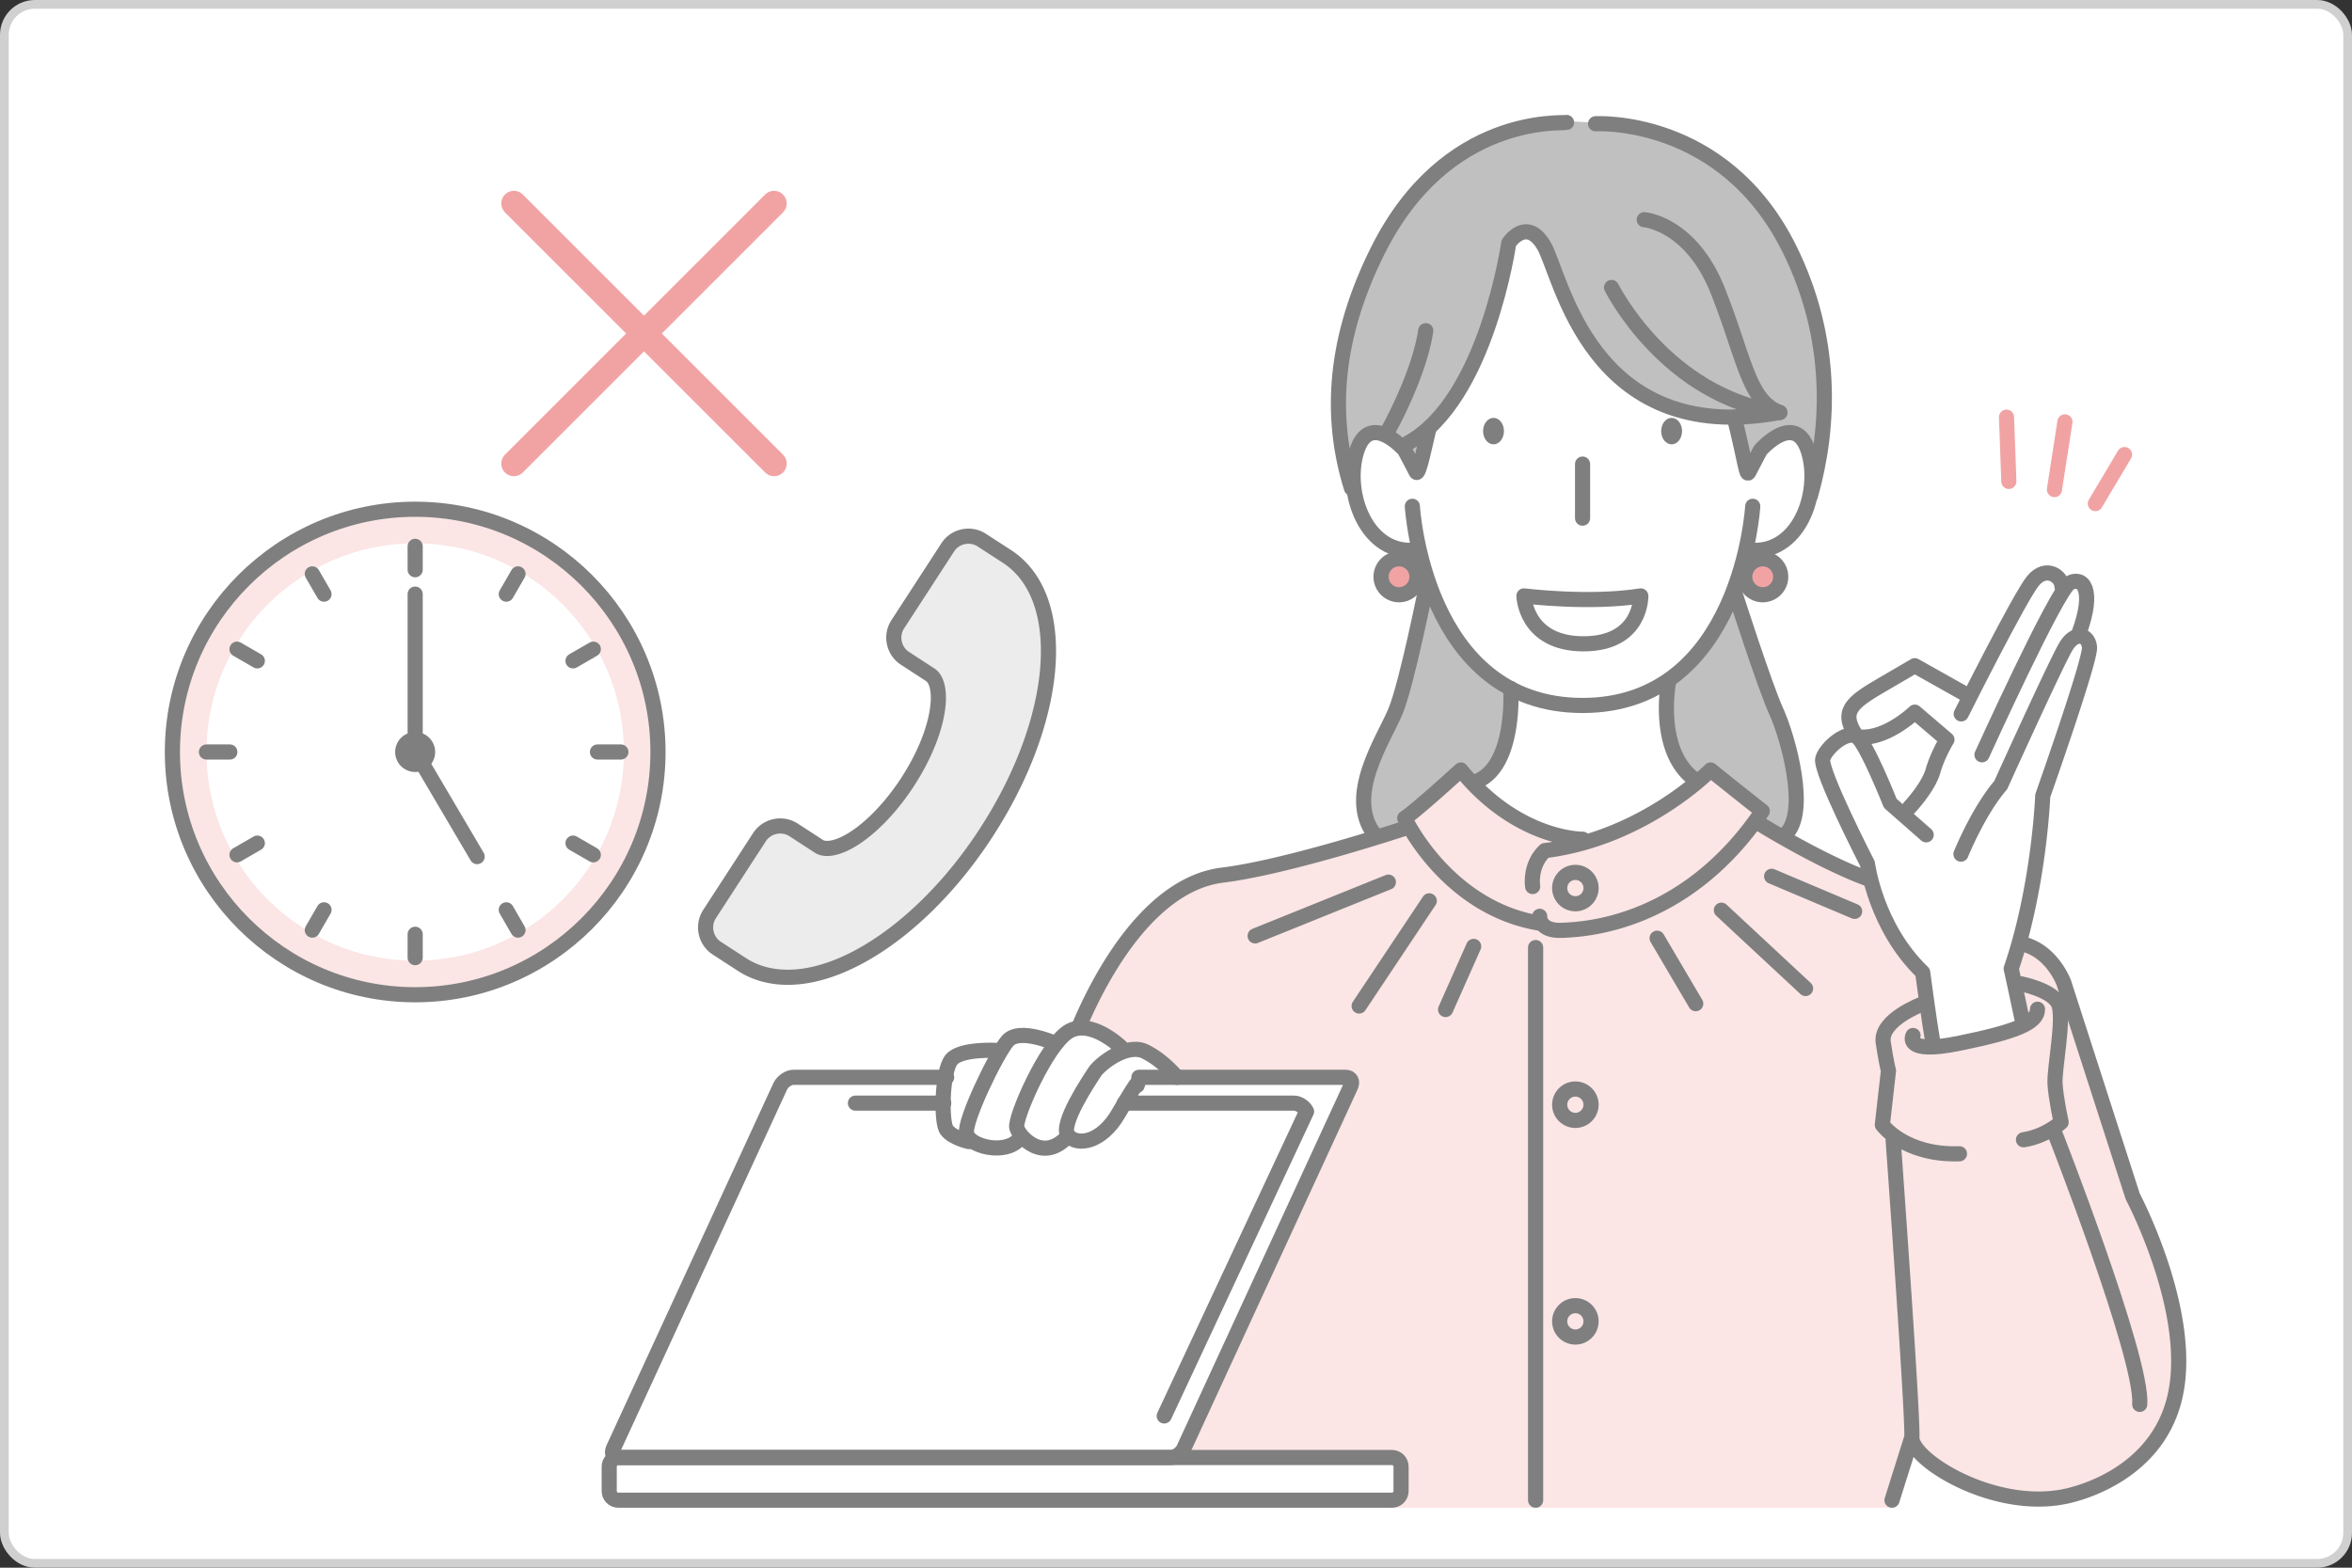 <svg width="270" height="180" viewBox="0 0 270 180" fill="none" xmlns="http://www.w3.org/2000/svg"><rect x="0" y="0" width="270" height="180" fill="#333333" stroke="none"/><rect x=".5" y=".5" width="269" height="179" rx="3.5" fill="#fff" stroke="#D0D0D0"/><mask id="mask0_40000002_10483" style="mask-type:alpha" maskUnits="userSpaceOnUse" x="1" y="1" width="268" height="178"><rect x="1.5" y="1.5" width="267" height="177" rx="3.5" fill="#fff" stroke="#D0D0D0"/></mask><g clip-path="url(#clip0_40000002_10483)"><mask id="mask1_40000002_10483" style="mask-type:luminance" maskUnits="userSpaceOnUse" x="1" y="0" width="268" height="180"><path d="M269 .908H1v178.184h268V.908z" fill="#fff"/></mask><g mask="url(#mask1_40000002_10483)"><path d="M163.774 67.044s-2.347 12.296-3.689 15.202c-1.341 2.906-5.812 8.719-2.235 13.86l3.8-1.117-.335-1.342 6.259-5.03 1.677 1.677s3.465-1.9 3.801-4.695c.335-2.794.335-6.707.335-6.707s-6.483-2.57-9.613-11.848zm27.718 11.066s-1.23 8.048 3.13 11.513l1.788-.894 5.477 4.024-.559 1.677 3.354 1.676s3.13-3.465 1.118-9.277c-2.012-5.813-6.819-18.556-6.819-18.556s-3.465 6.148-4.359 7.601c-.894 1.454-3.13 2.236-3.13 2.236zm-36.217-22.803s-.335-5.812 2.571-5.365c2.906.447 4.807 4.136 4.807 4.136l1.453-4.695s5.589-5.477 8.048-15.984l1.565-5.366s1.229-2.683 3.018-.223c1.788 2.459 3.018 7.377 4.583 9.724 1.565 2.348 4.694 7.601 10.507 9.39 5.812 1.788 7.377 1.23 7.377 1.23l1.453 5.7s2.46-4.471 4.583-4.248c2.124.224 3.242 4.472 3.242 4.472s1.9-7.937.447-16.097c-1.453-8.16-5.701-16.543-17.214-22.132-5.701-2.347-15.202-1.9-15.202-1.9s-9.277 1.23-14.419 8.942c-5.142 7.713-8.384 14.867-8.719 23.25.112 5.813 1.9 9.166 1.9 9.166z" fill="silver"/><path d="M167.574 88.617l-6.259 5.03.335 1.342s-15.649 4.359-21.573 5.365c-5.925 1.006-10.284 7.154-12.52 10.172-2.235 3.018-3.577 7.154-3.577 7.154s4.025 1.341 4.919 3.241c2.682-1.118 5.477 2.012 5.589 2.683 8.271-.112 19.226 0 19.226 0s1.676-.224 1.229 1.565c-.447 1.788-19.561 42.252-19.561 42.252l23.809-.112s1.676.112 1.676 1.454c0 1.341-.111 2.682-.111 2.682l-1.677 1.676h57.901l2.571-7.376s1.23 3.353 8.719 5.365c7.489 2.012 17.102.559 21.126-9.613 4.024-10.172-4.806-24.368-4.806-24.368l-7.266-24.368s-1.9-3.688-5.142-4.359l-1.303 2.812 1.415 6.577s-6.036 2.683-10.06 2.124l-1.517-8.265s-5.078-3.36-6.196-11.184c-6.595-2.348-13.19-6.036-13.19-6.036l.559-1.677-5.477-4.024s-7.601 5.03-10.842 6.483c-3.242 1.453-4.136 1.565-4.136 1.565s-4.919-1.23-6.931-2.347c-2.012-1.118-6.93-5.813-6.93-5.813z" fill="#FBE5E5"/><path d="M160.643 68.385a2.124 2.124 0 100-4.248 2.124 2.124 0 000 4.248zm41.693-.112a2.012 2.012 0 100-4.024 2.012 2.012 0 000 4.024z" fill="#F1A3A4"/><path d="M181.672 53.284v6.21m-17.6-10.389c-.403 1.475-1.201 5.694-1.504 5.088-.303-.606-1.32-2.514-1.32-2.514s-4.019-4.614-5.508.148c-1.488 4.763 1.15 12.056 6.955 11.312" stroke="#7F7F7F" stroke-width="1.738" stroke-linecap="round" stroke-linejoin="round"/><path d="M201.207 58.13S199.896 81 181.67 81s-19.537-22.868-19.537-22.868" stroke="#7F7F7F" stroke-width="1.738" stroke-linecap="round" stroke-linejoin="round"/><path d="M199.082 47.898c1.363 5.452 1.385 6.901 1.688 6.295.303-.605 1.32-2.514 1.32-2.514s4.019-4.614 5.507.149c1.489 4.763-1.149 12.056-6.954 11.311" stroke="#7F7F7F" stroke-width="1.738" stroke-linecap="round" stroke-linejoin="round"/><path d="M172.648 49.498c0 .84-.537 1.52-1.199 1.52s-1.199-.68-1.199-1.52c0-.838.537-1.518 1.199-1.518s1.199.68 1.199 1.518zm20.446 0c0 .84-.537 1.52-1.2 1.52-.662 0-1.199-.68-1.199-1.52 0-.838.537-1.518 1.199-1.518.663 0 1.2.68 1.2 1.518z" fill="#7F7F7F"/><path d="M179.833 14.06c-.455.151-13.782-1.06-21.658 14.69-4.922 9.844-5.673 18.86-3.03 27.307m28.019-41.847s14.691-.908 22.263 14.388c5.09 10.282 4.637 20.472 2.409 28.302m-19.48 11.522c-5.902.939-13.415 0-13.415 0s.135 5.5 6.842 5.5 6.573-5.5 6.573-5.5z" stroke="#7F7F7F" stroke-width="1.738" stroke-linecap="round" stroke-linejoin="round"/><path d="M204.318 47.36c-21.865 4.025-25.085-15.829-27.097-19.182-2.012-3.354-4.024-.269-4.024-.269s-2.549 17.976-11.537 22.94m42.657-3.489C191.171 45.482 185 33.007 185 33.007" stroke="#7F7F7F" stroke-width="1.738" stroke-linecap="round" stroke-linejoin="round"/><path d="M188.754 25.227s5.366.402 8.451 8.182c3.085 7.78 3.488 12.61 7.11 13.952m-44.936 2.012s3.488-6.17 4.293-11.402m-3.07 30.316a2.062 2.062 0 100-4.124 2.062 2.062 0 000 4.124zm41.753 0a2.062 2.062 0 10.001-4.125 2.062 2.062 0 00-.001 4.125zm-25.606 36.924s-.1 1.71 2.515 1.61c2.616-.101 14.186-.604 23.04-13.683-3.32-2.616-5.936-4.729-5.936-4.729s-7.646 7.848-19.015 9.256c-1.811 1.71-1.409 4.125-1.409 4.125" stroke="#7F7F7F" stroke-width="1.738" stroke-linecap="round" stroke-linejoin="round"/><path d="M181.681 96.357s-7.445.1-13.984-7.948c-5.534 5.03-6.439 5.534-6.439 5.534s4.829 10.362 15.594 12.073m-3.424-26.963s.603 8.853-3.924 10.664m22.034-11.369s-1.509 7.847 3.019 11.167m-18.276 19.284v63.45m-7.112-63.584l-3.22 7.244m-1.877-12.475l-8.049 12.073m3.355-14.22l-15.292 6.171m46.148.269l4.427 7.512m2.948-10.733l9.659 8.988m-3.889-12.878l9.524 4.025m6.305-11.939s2.146-2.28 2.683-4.159c.536-1.878 1.609-3.622 1.609-3.622l-3.689-3.152s-3.42 3.32-6.64 2.817c-2.012-2.918-.604-3.924 3.018-6.037l3.622-2.113 5.735 3.22m-.437 18.411s2.013-4.963 4.561-7.914c0 0 6.439-14.22 7.512-15.963 1.074-1.744 2.549-1.342 2.683.134.134 1.475-5.365 17.036-5.365 17.036s-.403 10.463-3.622 19.854a653.578 653.578 0 011.207 5.634" stroke="#7F7F7F" stroke-width="1.738" stroke-linecap="round" stroke-linejoin="round"/><path d="M227.523 86.665s8.586-18.915 10.061-19.72c1.476-.804 2.952.671 1.073 5.769m-13.516 9.256s6.74-13.481 8.25-15.292c1.509-1.811 3.32-.503 3.32.704m-15.592 28.472l-4.125-3.622s-2.716-6.841-3.823-7.646c-1.106-.805-3.521 1.207-3.924 2.515-.402 1.308 5.132 12.073 5.132 12.073s.905 7.244 6.338 12.476c.805 6.036 1.107 7.646 1.107 7.646" stroke="#7F7F7F" stroke-width="1.738" stroke-linecap="round" stroke-linejoin="round"/><path d="M219.609 118.894s-1.207 2.214 5.232.906c6.439-1.308 9.055-2.314 9.055-3.924" stroke="#7F7F7F" stroke-width="1.738" stroke-linecap="round" stroke-linejoin="round"/><path d="M220.714 115.271s-4.93 1.811-4.527 4.427c.402 2.616.603 3.22.603 3.22l-.704 6.237s2.515 3.522 8.854 3.321m7.044-19.518s3.622.704 4.327 2.314c.704 1.61-.503 7.445-.403 9.155.101 1.711.704 4.427.704 4.427s-1.71 1.61-4.326 2.012m-101.548-7.17h23.745c.575 0 .829.471.564 1.046L135.9 166.306c-.265.575-.952 1.045-1.527 1.045H70.982c-.576 0-.83-.47-.564-1.045l19.146-41.564c.265-.575.953-1.046 1.528-1.046h17.58m-.336 2.964H98.199" stroke="#7F7F7F" stroke-width="1.738" stroke-linecap="round" stroke-linejoin="round"/><path d="M133.649 162.579l16.34-34.959c-.251-.528-.904-.96-1.45-.96h-19.477m30.728 40.691H70.98c-.578 0-1.046.468-1.046 1.045v2.807c0 .578.468 1.046 1.045 1.046h88.811c.577 0 1.045-.468 1.045-1.046v-2.807c0-.577-.468-1.045-1.045-1.045z" stroke="#7F7F7F" stroke-width="1.738" stroke-linecap="round" stroke-linejoin="round"/><path d="M135.099 123.696s-1.476-1.878-3.622-2.951c-2.146-1.073-5.232 1.476-5.768 2.28-.537.805-4.159 6.171-3.086 7.378 1.074 1.208 3.827.798 5.769-2.548 2.884-4.971 2.146-3.22 2.146-3.22" stroke="#7F7F7F" stroke-width="1.738" stroke-linecap="round" stroke-linejoin="round"/><path d="M128.66 120.208s-3.488-3.353-6.037-1.743c-2.548 1.609-6.17 9.926-5.902 10.999.268 1.074 3.085 4.159 5.902.939" stroke="#7F7F7F" stroke-width="1.738" stroke-linecap="round" stroke-linejoin="round"/><path d="M121.147 119.806s-4.159-1.878-5.5-.268c-1.342 1.609-4.964 9.122-4.695 10.597.268 1.476 4.426 2.549 6.036.671" stroke="#7F7F7F" stroke-width="1.738" stroke-linecap="round" stroke-linejoin="round"/><path d="M114.574 120.611s-4.293-.269-5.366 1.073c-1.073 1.341-1.207 7.11-.536 8.049.67.939 2.548 1.341 2.548 1.341m124.62-1.08s10.195 26.024 9.792 31.256" stroke="#7F7F7F" stroke-width="1.738" stroke-linecap="round" stroke-linejoin="round"/><path d="M217.328 130.933s2.281 31.524 2.146 34.073c-.134 2.548 9.256 8.451 17.439 6.841 0 0 10.464-1.744 12.744-11.402 2.281-9.659-4.829-23.073-4.829-23.073l-7.915-24.549s-1.341-3.622-4.695-4.427M201.77 94.445s7.109 4.427 12.609 6.439m-52.723-5.903s-13.683 4.561-21.329 5.5c-7.647.939-13.281 9.927-16.366 17.171m95.515 47.354l-2.281 7.244m-36.349-68.483a1.8 1.8 0 100-3.6 1.8 1.8 0 000 3.6zm0 24.874a1.8 1.8 0 100-3.6 1.8 1.8 0 000 3.6zm0 24.874a1.8 1.8 0 100-3.6 1.8 1.8 0 000 3.6z" stroke="#7F7F7F" stroke-width="1.738" stroke-linecap="round" stroke-linejoin="round"/><path d="M237.047 48.435l-1.207 7.78m-5.232-.94l-.268-7.377m10.195 9.927l3.354-5.635" stroke="#F1A3A4" stroke-width="1.738" stroke-linecap="round" stroke-linejoin="round"/><path d="M163.805 66.946s-2.281 11.537-3.622 14.756c-1.342 3.22-5.768 9.659-2.415 14.085m41.451-27.5s3.353 10.463 4.695 13.415c1.341 2.95 3.756 11.536 1.073 14.085" stroke="#7F7F7F" stroke-width="1.738" stroke-linecap="round" stroke-linejoin="round"/><path d="M85.172 110.742l-2.878-1.869a2.814 2.814 0 01-1.23-1.792 2.816 2.816 0 01.394-2.137l5.723-8.819a2.826 2.826 0 011.79-1.224 2.83 2.83 0 012.14.392l2.876 1.87c.405.264.962.322 1.654.175 2.528-.537 5.962-3.57 8.545-7.551 1.789-2.754 2.996-5.63 3.398-8.1.341-2.091.039-3.668-.809-4.218l-2.874-1.87a2.812 2.812 0 01-1.231-1.793 2.796 2.796 0 01.395-2.133l5.721-8.808a2.806 2.806 0 011.794-1.238 2.804 2.804 0 012.136.397l2.879 1.867c7.186 4.669 6.132 18.613-2.399 31.745-5.588 8.605-13.238 14.838-19.965 16.268-3.09.657-5.877.255-8.06-1.162z" fill="#ECECEC" stroke="#7F7F7F" stroke-width="1.738" stroke-linecap="round" stroke-linejoin="round"/><path d="M58.992 23.357l29.87 29.87m0-29.87l-29.87 29.87" stroke="#F1A3A4" stroke-width="2.897" stroke-linecap="round" stroke-linejoin="round"/><path d="M47.662 114.216c-15.37 0-27.873-12.504-27.873-27.873 0-15.37 12.504-27.873 27.873-27.873 15.37 0 27.873 12.504 27.873 27.873 0 15.369-12.504 27.873-27.873 27.873z" fill="#FBE5E5" stroke="#7F7F7F" stroke-width="1.738" stroke-linecap="round" stroke-linejoin="round"/><path d="M47.663 110.307c-13.214 0-23.964-10.75-23.964-23.964 0-13.213 10.75-23.963 23.964-23.963 13.213 0 23.963 10.75 23.963 23.963 0 13.214-10.75 23.964-23.963 23.964z" fill="#fff"/><path d="M47.66 84.048a2.299 2.299 0 00-2.297 2.296 2.299 2.299 0 002.297 2.296 2.299 2.299 0 002.296-2.296 2.298 2.298 0 00-2.297-2.296z" fill="#7F7F7F"/><path d="M47.66 68.213v18.063m0-23.546v2.687m0 41.853v2.687m20.926-23.614h2.688m-47.574 0h2.687m9.465-20.45l1.343 2.327m20.926 36.245l1.344 2.327M27.21 98.15l2.329-1.344M65.781 75.88l2.328-1.344m-40.899 0l2.329 1.344m36.242 20.926l2.328 1.344m-32.257 8.642l1.343-2.327M58.121 68.22l1.344-2.327M47.66 86.275l7.114 12.078" stroke="#7F7F7F" stroke-width="1.738" stroke-linecap="round" stroke-linejoin="round"/></g></g><defs><clipPath id="clip0_40000002_10483"><rect width="268" height="178.184" fill="#fff" transform="translate(1 .908)"/></clipPath></defs></svg>